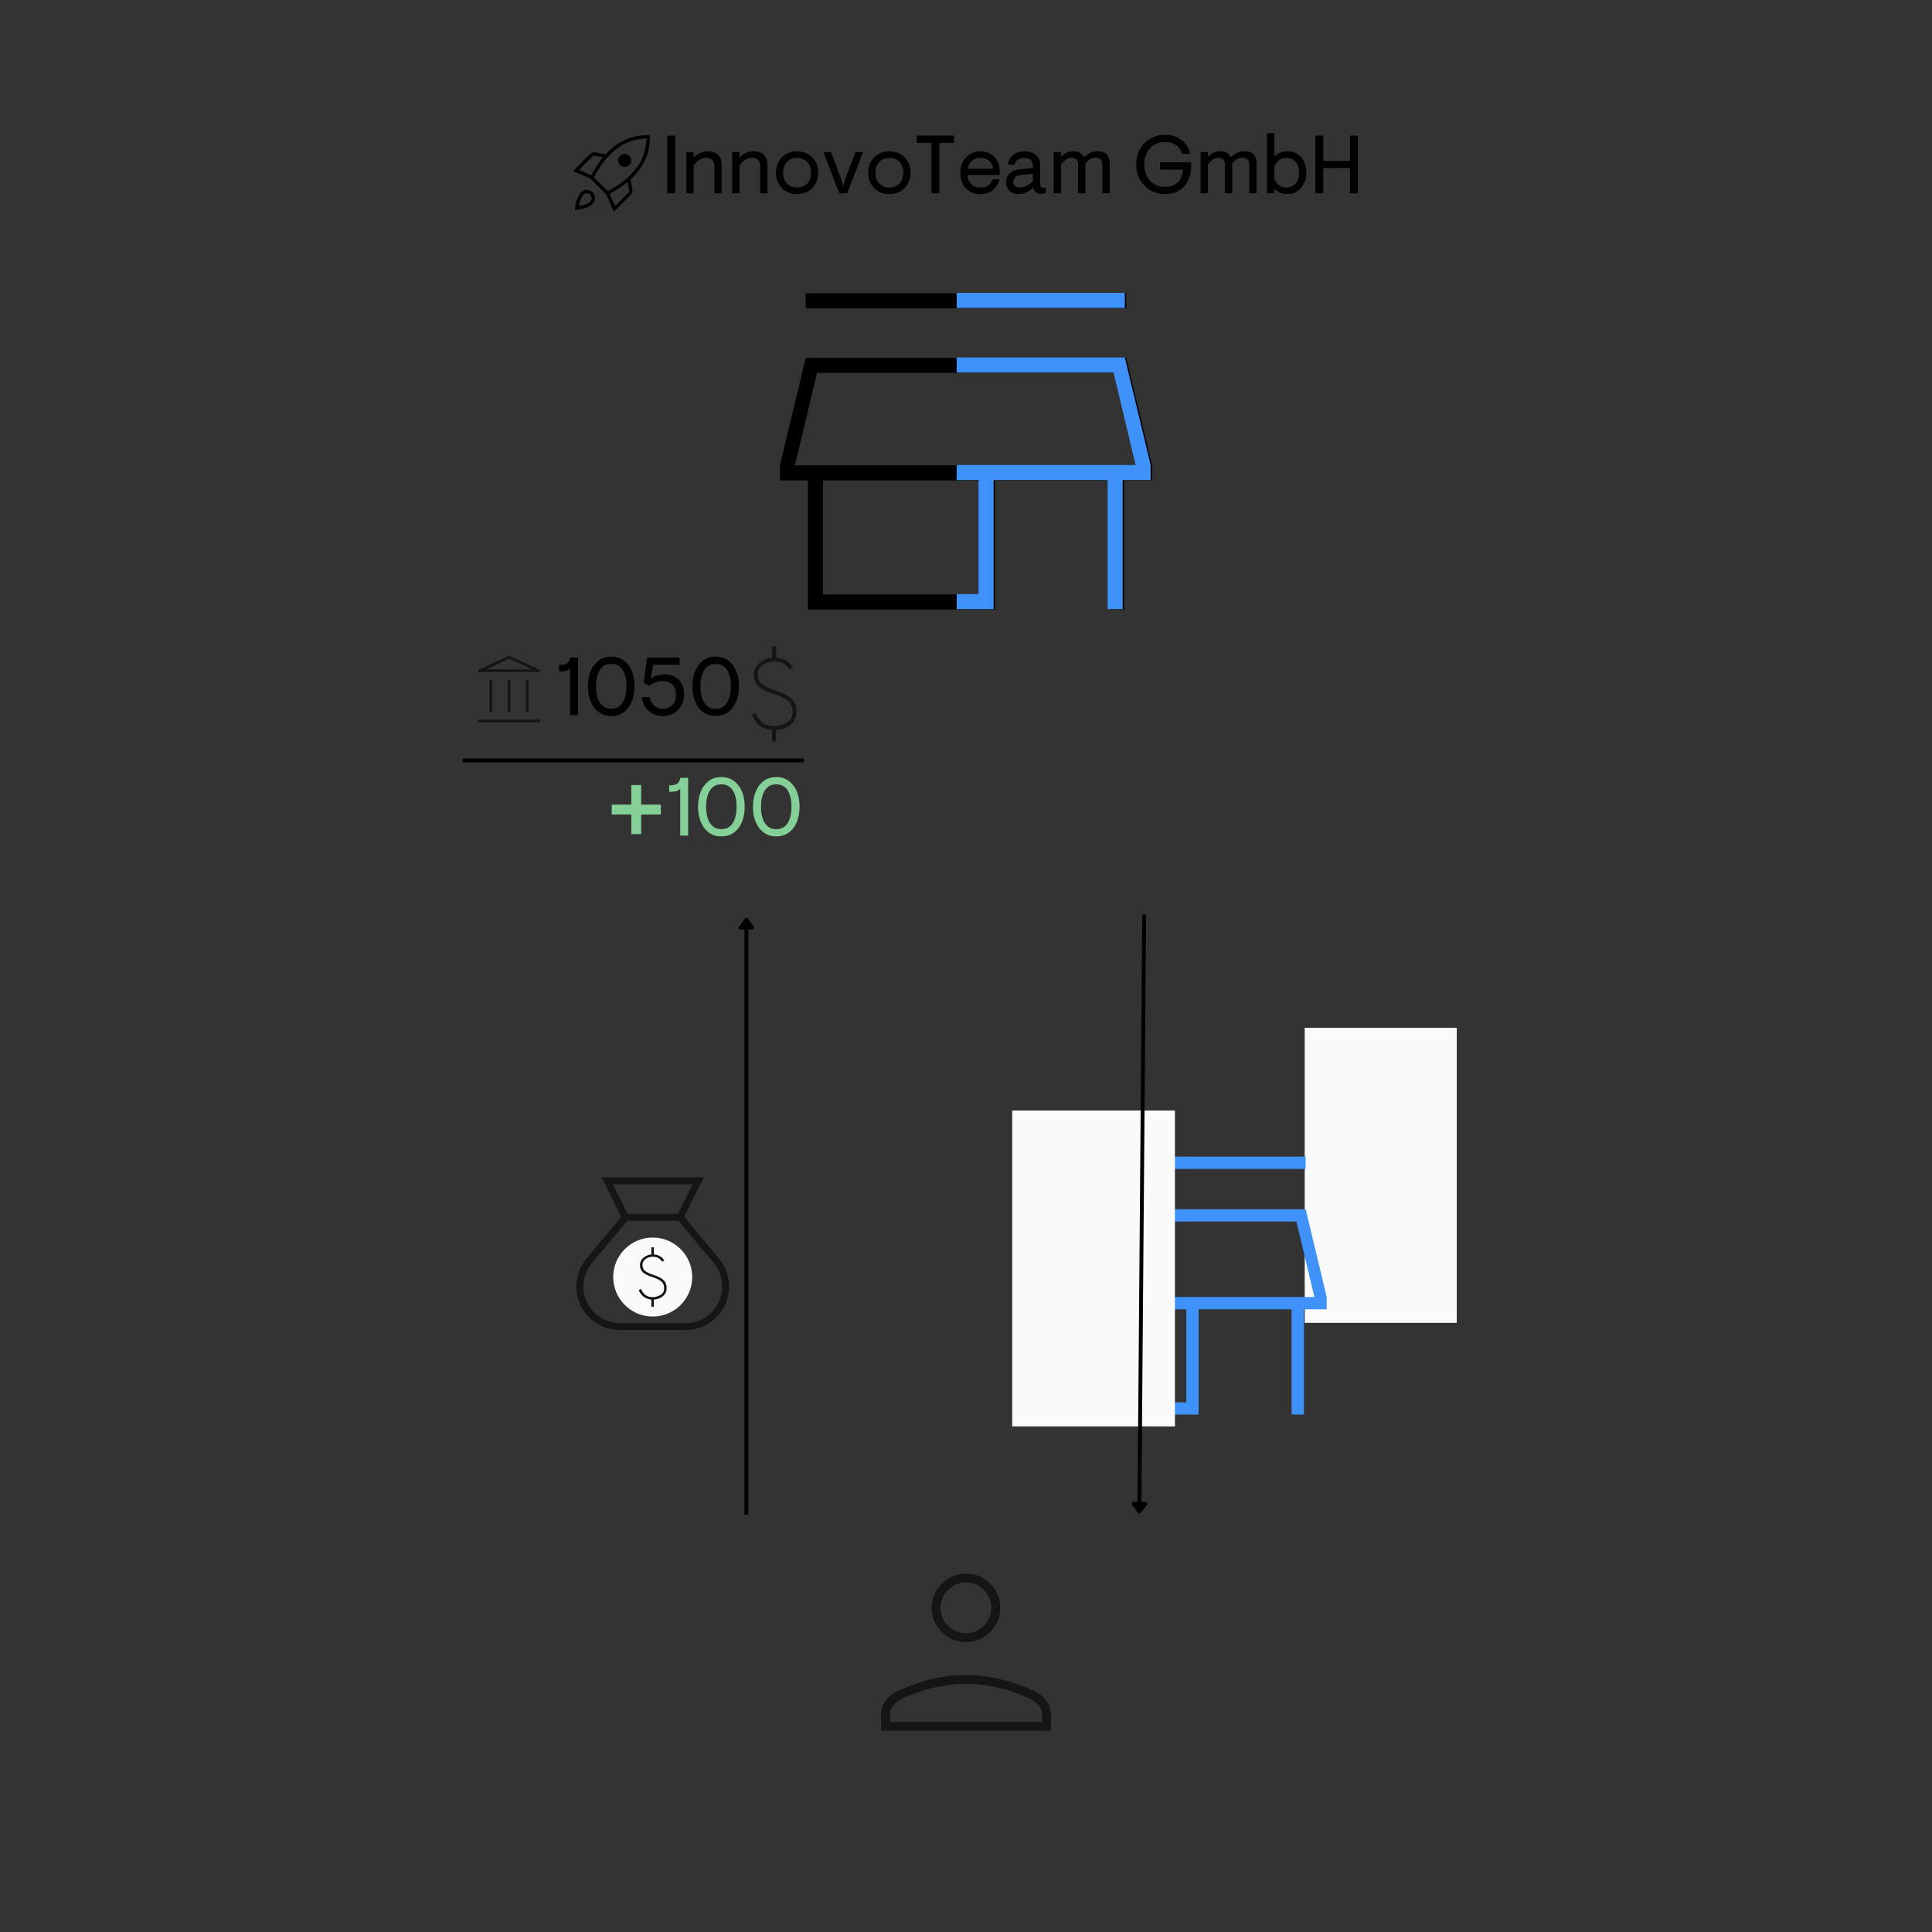 <svg xmlns="http://www.w3.org/2000/svg" xmlns:xlink="http://www.w3.org/1999/xlink" width="500" zoomAndPan="magnify" viewBox="0 0 375 375" height="500" preserveAspectRatio="xMidYMid meet" version="1.0"><rect x="0" y="0" width="375" height="375" fill="#333333" stroke="none"/><defs><g/><clipPath id="28a070852d"><path d="M 253.242 199.488 L 282.75 199.488 L 282.75 256.777 L 253.242 256.777 Z M 253.242 199.488 " clip-rule="nonzero"/></clipPath><clipPath id="622fe114dc"><path d="M 196.473 215.551 L 228.055 215.551 L 228.055 276.871 L 196.473 276.871 Z M 196.473 215.551 " clip-rule="nonzero"/></clipPath><clipPath id="ce88ee2d95"><path d="M 119.023 240.207 L 134.359 240.207 L 134.359 255.539 L 119.023 255.539 Z M 119.023 240.207 " clip-rule="nonzero"/></clipPath><clipPath id="e527aafdcd"><path d="M 126.691 240.207 C 122.457 240.207 119.023 243.641 119.023 247.875 C 119.023 252.109 122.457 255.539 126.691 255.539 C 130.926 255.539 134.359 252.109 134.359 247.875 C 134.359 243.641 130.926 240.207 126.691 240.207 Z M 126.691 240.207 " clip-rule="nonzero"/></clipPath><clipPath id="0d91857489"><path d="M 185.684 56 L 224 56 L 224 119 L 185.684 119 Z M 185.684 56 " clip-rule="nonzero"/></clipPath></defs><path fill="#000000" d="M 112.371 32.996 L 114.793 34.02 C 115.102 33.398 115.445 32.797 115.816 32.215 C 116.191 31.633 116.602 31.07 117.051 30.527 L 115.586 30.25 C 115.461 30.219 115.34 30.223 115.223 30.262 C 115.105 30.297 115.004 30.363 114.91 30.457 Z M 115.305 34.441 L 117.938 37.074 C 118.699 36.715 119.449 36.281 120.195 35.77 C 120.941 35.254 121.664 34.648 122.363 33.953 C 123.34 32.973 124.082 31.945 124.586 30.867 C 125.09 29.785 125.398 28.445 125.508 26.848 C 123.906 26.957 122.57 27.262 121.5 27.77 C 120.43 28.273 119.406 29.016 118.426 29.992 C 117.727 30.691 117.121 31.418 116.609 32.168 C 116.098 32.922 115.664 33.68 115.305 34.441 Z M 120.336 32.02 C 120.086 31.77 119.965 31.477 119.965 31.133 C 119.965 30.793 120.086 30.496 120.336 30.25 C 120.586 30 120.883 29.875 121.234 29.875 C 121.582 29.875 121.883 30 122.129 30.25 C 122.379 30.496 122.504 30.793 122.504 31.133 C 122.504 31.477 122.379 31.77 122.129 32.02 C 121.883 32.266 121.582 32.391 121.234 32.391 C 120.883 32.391 120.586 32.266 120.336 32.02 Z M 119.359 40.008 L 121.898 37.469 C 121.988 37.375 122.055 37.27 122.094 37.152 C 122.133 37.039 122.137 36.918 122.105 36.793 L 121.828 35.324 C 121.285 35.777 120.719 36.188 120.137 36.559 C 119.555 36.934 118.953 37.273 118.332 37.586 Z M 126.137 26.242 C 126.184 27.902 125.922 29.402 125.355 30.738 C 124.789 32.074 123.938 33.309 122.805 34.441 L 122.594 34.648 L 122.387 34.859 L 122.734 36.652 C 122.781 36.887 122.773 37.113 122.711 37.328 C 122.648 37.547 122.535 37.738 122.363 37.91 L 119.125 41.125 L 117.703 37.77 L 114.582 34.648 L 111.23 33.207 L 114.445 29.992 C 114.613 29.82 114.809 29.699 115.027 29.633 C 115.242 29.562 115.469 29.551 115.703 29.598 L 117.543 29.969 C 117.617 29.891 117.684 29.82 117.738 29.758 C 117.793 29.695 117.859 29.629 117.938 29.551 C 119.07 28.418 120.305 27.57 121.641 27.012 C 122.977 26.453 124.473 26.195 126.137 26.242 Z M 112.766 37.328 C 113.078 37.02 113.453 36.867 113.895 36.875 C 114.34 36.883 114.715 37.043 115.027 37.352 C 115.336 37.664 115.492 38.039 115.492 38.48 C 115.492 38.926 115.336 39.301 115.027 39.609 C 114.73 39.906 114.266 40.16 113.629 40.367 C 112.992 40.578 112.316 40.707 111.602 40.754 C 111.648 40.039 111.781 39.363 111.996 38.727 C 112.215 38.09 112.473 37.625 112.766 37.328 Z M 113.23 37.816 C 113.047 38.004 112.875 38.301 112.719 38.703 C 112.566 39.105 112.465 39.527 112.418 39.961 C 112.852 39.914 113.27 39.809 113.676 39.645 C 114.078 39.484 114.375 39.309 114.559 39.121 C 114.746 38.938 114.84 38.715 114.84 38.457 C 114.84 38.203 114.746 37.98 114.559 37.793 C 114.375 37.609 114.152 37.52 113.895 37.527 C 113.641 37.535 113.418 37.633 113.23 37.816 Z M 113.23 37.816 " fill-opacity="1" fill-rule="nonzero"/><g fill="#000000" fill-opacity="1"><g transform="translate(128.396, 37.523)"><g><path d="M 1.121 -11.199 L 2.656 -11.199 L 2.656 0 L 1.121 0 Z M 1.121 -11.199 "/></g></g></g><g fill="#000000" fill-opacity="1"><g transform="translate(132.171, 37.523)"><g><path d="M 1.055 0 L 1.055 -8 L 2.465 -8 L 2.465 -6.957 C 2.656 -7.16 2.895 -7.355 3.176 -7.535 C 3.457 -7.715 3.777 -7.867 4.137 -7.984 C 4.492 -8.102 4.867 -8.16 5.262 -8.16 C 5.84 -8.16 6.32 -8.051 6.711 -7.84 C 7.102 -7.625 7.395 -7.32 7.598 -6.926 C 7.801 -6.531 7.902 -6.062 7.902 -5.52 L 7.902 0 L 6.496 0 L 6.496 -5.262 C 6.496 -5.613 6.434 -5.914 6.312 -6.16 C 6.188 -6.406 6.004 -6.59 5.758 -6.719 C 5.516 -6.848 5.215 -6.91 4.863 -6.91 C 4.371 -6.91 3.926 -6.766 3.52 -6.473 C 3.113 -6.176 2.762 -5.812 2.465 -5.375 L 2.465 0 Z M 1.055 0 "/></g></g></g><g fill="#000000" fill-opacity="1"><g transform="translate(141.065, 37.523)"><g><path d="M 1.055 0 L 1.055 -8 L 2.465 -8 L 2.465 -6.957 C 2.656 -7.16 2.895 -7.355 3.176 -7.535 C 3.457 -7.715 3.777 -7.867 4.137 -7.984 C 4.492 -8.102 4.867 -8.16 5.262 -8.16 C 5.84 -8.16 6.32 -8.051 6.711 -7.84 C 7.102 -7.625 7.395 -7.32 7.598 -6.926 C 7.801 -6.531 7.902 -6.062 7.902 -5.52 L 7.902 0 L 6.496 0 L 6.496 -5.262 C 6.496 -5.613 6.434 -5.914 6.312 -6.16 C 6.188 -6.406 6.004 -6.59 5.758 -6.719 C 5.516 -6.848 5.215 -6.91 4.863 -6.91 C 4.371 -6.91 3.926 -6.766 3.52 -6.473 C 3.113 -6.176 2.762 -5.812 2.465 -5.375 L 2.465 0 Z M 1.055 0 "/></g></g></g><g fill="#000000" fill-opacity="1"><g transform="translate(149.959, 37.523)"><g><path d="M 4.75 0.16 C 3.941 0.16 3.227 -0.02 2.609 -0.383 C 1.988 -0.746 1.508 -1.242 1.16 -1.871 C 0.812 -2.5 0.641 -3.211 0.641 -4 C 0.641 -4.801 0.812 -5.512 1.16 -6.137 C 1.508 -6.758 1.988 -7.254 2.609 -7.613 C 3.227 -7.977 3.941 -8.16 4.75 -8.16 C 5.574 -8.16 6.289 -7.977 6.902 -7.613 C 7.516 -7.254 7.996 -6.758 8.344 -6.137 C 8.688 -5.512 8.863 -4.801 8.863 -4 C 8.863 -3.211 8.688 -2.5 8.344 -1.871 C 7.996 -1.242 7.516 -0.746 6.902 -0.383 C 6.289 -0.02 5.574 0.16 4.75 0.16 Z M 4.75 -1.121 C 5.262 -1.121 5.723 -1.23 6.129 -1.449 C 6.531 -1.668 6.855 -1.988 7.094 -2.414 C 7.336 -2.844 7.453 -3.371 7.453 -4 C 7.453 -4.629 7.336 -5.156 7.094 -5.582 C 6.855 -6.008 6.531 -6.332 6.129 -6.551 C 5.723 -6.77 5.262 -6.879 4.75 -6.879 C 4.238 -6.879 3.781 -6.77 3.375 -6.551 C 2.969 -6.332 2.648 -6.008 2.406 -5.582 C 2.168 -5.156 2.047 -4.629 2.047 -4 C 2.047 -3.371 2.168 -2.844 2.406 -2.414 C 2.648 -1.988 2.969 -1.668 3.375 -1.449 C 3.781 -1.23 4.238 -1.121 4.75 -1.121 Z M 4.75 -1.121 "/></g></g></g><g fill="#000000" fill-opacity="1"><g transform="translate(159.461, 37.523)"><g><path d="M 3.457 0 L 0.352 -8 L 1.84 -8 L 3.902 -2.574 L 4.207 -1.246 L 4.512 -2.574 L 6.574 -8 L 8.062 -8 L 4.961 0 Z M 3.457 0 "/></g></g></g><g fill="#000000" fill-opacity="1"><g transform="translate(167.875, 37.523)"><g><path d="M 4.75 0.16 C 3.941 0.16 3.227 -0.02 2.609 -0.383 C 1.988 -0.746 1.508 -1.242 1.16 -1.871 C 0.812 -2.5 0.641 -3.211 0.641 -4 C 0.641 -4.801 0.812 -5.512 1.16 -6.137 C 1.508 -6.758 1.988 -7.254 2.609 -7.613 C 3.227 -7.977 3.941 -8.16 4.75 -8.16 C 5.574 -8.16 6.289 -7.977 6.902 -7.613 C 7.516 -7.254 7.996 -6.758 8.344 -6.137 C 8.688 -5.512 8.863 -4.801 8.863 -4 C 8.863 -3.211 8.688 -2.5 8.344 -1.871 C 7.996 -1.242 7.516 -0.746 6.902 -0.383 C 6.289 -0.02 5.574 0.16 4.75 0.16 Z M 4.75 -1.121 C 5.262 -1.121 5.723 -1.23 6.129 -1.449 C 6.531 -1.668 6.855 -1.988 7.094 -2.414 C 7.336 -2.844 7.453 -3.371 7.453 -4 C 7.453 -4.629 7.336 -5.156 7.094 -5.582 C 6.855 -6.008 6.531 -6.332 6.129 -6.551 C 5.723 -6.77 5.262 -6.879 4.75 -6.879 C 4.238 -6.879 3.781 -6.77 3.375 -6.551 C 2.969 -6.332 2.648 -6.008 2.406 -5.582 C 2.168 -5.156 2.047 -4.629 2.047 -4 C 2.047 -3.371 2.168 -2.844 2.406 -2.414 C 2.648 -1.988 2.969 -1.668 3.375 -1.449 C 3.781 -1.23 4.238 -1.121 4.75 -1.121 Z M 4.75 -1.121 "/></g></g></g><g fill="#000000" fill-opacity="1"><g transform="translate(177.377, 37.523)"><g><path d="M 3.422 0 L 3.422 -9.789 L 0.574 -9.789 L 0.574 -11.199 L 7.809 -11.199 L 7.809 -9.789 L 4.961 -9.789 L 4.961 0 Z M 3.422 0 "/></g></g></g><g fill="#000000" fill-opacity="1"><g transform="translate(185.759, 37.523)"><g><path d="M 4.543 0.16 C 3.734 0.16 3.035 -0.012 2.457 -0.359 C 1.875 -0.707 1.426 -1.191 1.113 -1.816 C 0.797 -2.441 0.641 -3.168 0.641 -4 C 0.641 -4.832 0.82 -5.559 1.176 -6.184 C 1.531 -6.809 2.012 -7.293 2.609 -7.641 C 3.203 -7.984 3.852 -8.16 4.543 -8.16 C 5.258 -8.16 5.898 -8 6.465 -7.68 C 7.027 -7.359 7.477 -6.898 7.809 -6.297 C 8.137 -5.691 8.301 -4.961 8.301 -4.094 L 8.301 -3.551 L 2.062 -3.551 C 2.074 -3.168 2.145 -2.828 2.273 -2.527 C 2.398 -2.23 2.574 -1.973 2.793 -1.758 C 3.012 -1.547 3.27 -1.387 3.566 -1.281 C 3.867 -1.172 4.195 -1.121 4.559 -1.121 C 4.977 -1.121 5.344 -1.188 5.664 -1.32 C 5.984 -1.453 6.246 -1.641 6.453 -1.887 C 6.664 -2.133 6.816 -2.414 6.91 -2.734 L 8.223 -2.734 C 8.008 -1.852 7.59 -1.148 6.957 -0.625 C 6.328 -0.102 5.523 0.16 4.543 0.16 Z M 2.078 -4.766 L 6.977 -4.766 C 6.941 -5.238 6.812 -5.629 6.582 -5.941 C 6.355 -6.258 6.059 -6.492 5.703 -6.648 C 5.348 -6.801 4.961 -6.879 4.543 -6.879 C 4.129 -6.879 3.746 -6.797 3.398 -6.633 C 3.055 -6.465 2.766 -6.227 2.535 -5.91 C 2.305 -5.598 2.156 -5.215 2.078 -4.766 Z M 2.078 -4.766 "/></g></g></g><g fill="#000000" fill-opacity="1"><g transform="translate(194.605, 37.523)"><g><path d="M 3.215 0.16 C 2.715 0.16 2.273 0.066 1.887 -0.121 C 1.504 -0.305 1.207 -0.574 0.992 -0.93 C 0.777 -1.281 0.672 -1.691 0.672 -2.16 C 0.672 -2.684 0.797 -3.121 1.047 -3.48 C 1.297 -3.836 1.629 -4.113 2.039 -4.312 C 2.449 -4.508 2.895 -4.629 3.375 -4.672 L 5.871 -4.926 L 5.871 -5.473 C 5.871 -5.949 5.703 -6.305 5.367 -6.535 C 5.031 -6.766 4.605 -6.879 4.094 -6.879 C 3.816 -6.879 3.559 -6.832 3.32 -6.742 C 3.078 -6.652 2.875 -6.512 2.711 -6.328 C 2.547 -6.141 2.426 -5.891 2.352 -5.582 L 1.023 -5.582 C 1.086 -6.031 1.223 -6.418 1.422 -6.742 C 1.625 -7.066 1.875 -7.336 2.168 -7.543 C 2.461 -7.75 2.781 -7.906 3.129 -8.008 C 3.473 -8.109 3.828 -8.16 4.191 -8.16 C 4.82 -8.16 5.363 -8.055 5.824 -7.848 C 6.281 -7.641 6.641 -7.344 6.895 -6.969 C 7.152 -6.59 7.277 -6.145 7.277 -5.633 L 7.277 -1.887 C 7.277 -1.633 7.336 -1.43 7.453 -1.281 C 7.57 -1.129 7.75 -1.055 7.984 -1.055 C 8.047 -1.055 8.113 -1.062 8.184 -1.07 C 8.254 -1.082 8.324 -1.098 8.398 -1.121 L 8.398 -0.062 C 8.207 0 8.043 0.043 7.902 0.062 C 7.766 0.086 7.629 0.098 7.504 0.098 C 7.152 0.098 6.828 0.008 6.535 -0.168 C 6.242 -0.344 6.035 -0.672 5.918 -1.152 C 5.738 -0.949 5.508 -0.746 5.23 -0.543 C 4.953 -0.34 4.641 -0.172 4.297 -0.039 C 3.949 0.094 3.59 0.16 3.215 0.16 Z M 3.375 -1.121 C 3.867 -1.121 4.316 -1.238 4.727 -1.48 C 5.137 -1.719 5.52 -2.016 5.871 -2.367 L 5.871 -3.809 L 3.473 -3.535 C 3.164 -3.504 2.902 -3.422 2.695 -3.297 C 2.488 -3.168 2.332 -3.012 2.23 -2.824 C 2.129 -2.637 2.078 -2.438 2.078 -2.223 C 2.078 -1.852 2.203 -1.574 2.457 -1.391 C 2.707 -1.211 3.012 -1.121 3.375 -1.121 Z M 3.375 -1.121 "/></g></g></g><g fill="#000000" fill-opacity="1"><g transform="translate(203.482, 37.523)"><g><path d="M 1.055 0 L 1.055 -8 L 2.465 -8 L 2.465 -7.055 C 2.773 -7.395 3.133 -7.664 3.543 -7.863 C 3.953 -8.059 4.406 -8.16 4.895 -8.16 C 5.406 -8.16 5.816 -8.062 6.129 -7.871 C 6.438 -7.68 6.691 -7.391 6.895 -7.008 C 7.289 -7.371 7.707 -7.652 8.152 -7.855 C 8.594 -8.059 9.059 -8.16 9.551 -8.16 C 10.371 -8.16 10.969 -7.957 11.344 -7.551 C 11.715 -7.145 11.902 -6.629 11.902 -6 L 11.902 0 L 10.496 0 L 10.496 -5.582 C 10.496 -5.859 10.445 -6.098 10.352 -6.297 C 10.254 -6.492 10.113 -6.645 9.926 -6.75 C 9.738 -6.859 9.496 -6.91 9.199 -6.91 C 8.805 -6.91 8.438 -6.816 8.094 -6.621 C 7.754 -6.43 7.449 -6.148 7.184 -5.773 L 7.184 0 L 5.773 0 L 5.773 -5.52 C 5.773 -5.945 5.676 -6.285 5.48 -6.535 C 5.281 -6.785 4.953 -6.91 4.496 -6.91 C 4.238 -6.91 3.988 -6.852 3.742 -6.734 C 3.5 -6.617 3.27 -6.457 3.055 -6.254 C 2.844 -6.051 2.645 -5.828 2.465 -5.582 L 2.465 0 Z M 1.055 0 "/></g></g></g><g fill="#000000" fill-opacity="1"><g transform="translate(216.375, 37.523)"><g/></g></g><g fill="#000000" fill-opacity="1"><g transform="translate(219.734, 37.523)"><g><path d="M 6.367 0.16 C 5.609 0.16 4.895 0.02 4.223 -0.258 C 3.551 -0.535 2.961 -0.926 2.449 -1.434 C 1.938 -1.938 1.531 -2.543 1.238 -3.246 C 0.945 -3.953 0.801 -4.734 0.801 -5.598 C 0.801 -6.465 0.945 -7.246 1.238 -7.949 C 1.531 -8.656 1.938 -9.262 2.449 -9.766 C 2.961 -10.273 3.551 -10.664 4.223 -10.941 C 4.895 -11.219 5.609 -11.359 6.367 -11.359 C 7.242 -11.359 8.02 -11.203 8.703 -10.895 C 9.387 -10.586 9.949 -10.152 10.391 -9.598 C 10.832 -9.043 11.125 -8.402 11.262 -7.68 L 9.727 -7.68 C 9.578 -8.168 9.352 -8.582 9.047 -8.918 C 8.742 -9.254 8.367 -9.512 7.918 -9.688 C 7.473 -9.863 6.949 -9.949 6.352 -9.949 C 5.742 -9.949 5.195 -9.844 4.703 -9.629 C 4.211 -9.418 3.793 -9.113 3.449 -8.719 C 3.102 -8.324 2.836 -7.863 2.648 -7.336 C 2.461 -6.809 2.367 -6.227 2.367 -5.598 C 2.367 -4.969 2.461 -4.391 2.648 -3.863 C 2.836 -3.336 3.102 -2.875 3.449 -2.48 C 3.793 -2.086 4.211 -1.781 4.703 -1.566 C 5.195 -1.355 5.742 -1.246 6.352 -1.246 C 6.895 -1.246 7.379 -1.324 7.797 -1.48 C 8.219 -1.633 8.578 -1.859 8.879 -2.152 C 9.176 -2.445 9.41 -2.797 9.582 -3.207 C 9.754 -3.617 9.859 -4.086 9.902 -4.605 L 5.438 -4.605 L 5.438 -6.016 L 11.453 -6.016 L 11.453 -5.102 C 11.453 -4.09 11.246 -3.188 10.832 -2.391 C 10.414 -1.598 9.828 -0.973 9.07 -0.52 C 8.312 -0.066 7.414 0.16 6.367 0.16 Z M 6.367 0.16 "/></g></g></g><g fill="#000000" fill-opacity="1"><g transform="translate(231.988, 37.523)"><g><path d="M 1.055 0 L 1.055 -8 L 2.465 -8 L 2.465 -7.055 C 2.773 -7.395 3.133 -7.664 3.543 -7.863 C 3.953 -8.059 4.406 -8.16 4.895 -8.16 C 5.406 -8.16 5.816 -8.062 6.129 -7.871 C 6.438 -7.68 6.691 -7.391 6.895 -7.008 C 7.289 -7.371 7.707 -7.652 8.152 -7.855 C 8.594 -8.059 9.059 -8.16 9.551 -8.16 C 10.371 -8.16 10.969 -7.957 11.344 -7.551 C 11.715 -7.145 11.902 -6.629 11.902 -6 L 11.902 0 L 10.496 0 L 10.496 -5.582 C 10.496 -5.859 10.445 -6.098 10.352 -6.297 C 10.254 -6.492 10.113 -6.645 9.926 -6.75 C 9.738 -6.859 9.496 -6.91 9.199 -6.91 C 8.805 -6.91 8.438 -6.816 8.094 -6.621 C 7.754 -6.43 7.449 -6.148 7.184 -5.773 L 7.184 0 L 5.773 0 L 5.773 -5.52 C 5.773 -5.945 5.676 -6.285 5.48 -6.535 C 5.281 -6.785 4.953 -6.91 4.496 -6.91 C 4.238 -6.91 3.988 -6.852 3.742 -6.734 C 3.5 -6.617 3.27 -6.457 3.055 -6.254 C 2.844 -6.051 2.645 -5.828 2.465 -5.582 L 2.465 0 Z M 1.055 0 "/></g></g></g><g fill="#000000" fill-opacity="1"><g transform="translate(244.88, 37.523)"><g><path d="M 5.008 0.16 C 4.387 0.16 3.867 0.047 3.449 -0.176 C 3.027 -0.398 2.699 -0.633 2.465 -0.879 L 2.465 0 L 1.055 0 L 1.055 -11.68 L 2.465 -11.68 L 2.465 -7.152 C 2.773 -7.473 3.152 -7.719 3.598 -7.895 C 4.047 -8.07 4.527 -8.16 5.039 -8.16 C 5.562 -8.16 6.043 -8.062 6.488 -7.871 C 6.93 -7.68 7.312 -7.402 7.641 -7.039 C 7.965 -6.676 8.219 -6.238 8.398 -5.727 C 8.578 -5.215 8.672 -4.641 8.672 -4 C 8.672 -3.359 8.57 -2.785 8.375 -2.273 C 8.176 -1.758 7.91 -1.324 7.574 -0.961 C 7.238 -0.598 6.848 -0.32 6.406 -0.129 C 5.965 0.062 5.496 0.16 5.008 0.16 Z M 4.785 -1.121 C 5.23 -1.121 5.645 -1.223 6.023 -1.422 C 6.402 -1.625 6.703 -1.938 6.926 -2.359 C 7.152 -2.781 7.262 -3.328 7.262 -4 C 7.262 -4.672 7.152 -5.219 6.926 -5.641 C 6.703 -6.059 6.402 -6.371 6.023 -6.574 C 5.645 -6.777 5.23 -6.879 4.785 -6.879 C 4.465 -6.879 4.164 -6.824 3.887 -6.711 C 3.609 -6.598 3.363 -6.445 3.152 -6.246 C 2.938 -6.051 2.77 -5.824 2.648 -5.566 C 2.523 -5.312 2.465 -5.039 2.465 -4.75 L 2.465 -3.215 C 2.465 -2.844 2.57 -2.496 2.785 -2.176 C 2.996 -1.855 3.281 -1.602 3.633 -1.406 C 3.984 -1.215 4.367 -1.121 4.785 -1.121 Z M 4.785 -1.121 "/></g></g></g><g fill="#000000" fill-opacity="1"><g transform="translate(254.19, 37.523)"><g><path d="M 1.121 0 L 1.121 -11.199 L 2.656 -11.199 L 2.656 -6.305 L 7.824 -6.305 L 7.824 -11.199 L 9.359 -11.199 L 9.359 0 L 7.824 0 L 7.824 -4.895 L 2.656 -4.895 L 2.656 0 Z M 1.121 0 "/></g></g></g><path fill="#151417" d="M 187.5 318.723 C 185.672 318.723 184.109 318.07 182.809 316.77 C 181.508 315.469 180.855 313.906 180.855 312.082 C 180.855 310.254 181.508 308.691 182.809 307.391 C 184.109 306.09 185.672 305.438 187.5 305.438 C 189.324 305.438 190.891 306.09 192.191 307.391 C 193.492 308.691 194.141 310.254 194.141 312.082 C 194.141 313.906 193.492 315.469 192.191 316.77 C 190.891 318.07 189.324 318.723 187.5 318.723 Z M 171.016 335.941 L 171.016 332.742 C 171.016 331.844 171.293 330.992 171.848 330.191 C 172.402 329.391 173.148 328.766 174.094 328.316 C 176.348 327.25 178.594 326.449 180.828 325.918 C 183.062 325.383 185.285 325.117 187.5 325.117 C 189.715 325.117 191.938 325.383 194.172 325.918 C 196.406 326.449 198.652 327.25 200.906 328.316 C 201.848 328.766 202.598 329.391 203.152 330.191 C 203.703 330.992 203.98 331.844 203.98 332.742 L 203.98 335.941 Z M 172.738 334.219 L 202.258 334.219 L 202.258 332.742 C 202.258 332.168 202.062 331.625 201.676 331.113 C 201.285 330.602 200.742 330.16 200.047 329.793 C 198.078 328.848 196.035 328.121 193.914 327.609 C 191.797 327.098 189.656 326.84 187.5 326.84 C 185.34 326.84 183.203 327.098 181.086 327.609 C 178.965 328.121 176.922 328.848 174.953 329.793 C 174.258 330.16 173.715 330.602 173.324 331.113 C 172.934 331.625 172.738 332.168 172.738 332.742 Z M 187.5 317 C 188.852 317 190.012 316.52 190.973 315.555 C 191.938 314.59 192.418 313.434 192.418 312.082 C 192.418 310.727 191.938 309.57 190.973 308.605 C 190.012 307.641 188.852 307.16 187.5 307.16 C 186.145 307.16 184.988 307.641 184.023 308.605 C 183.062 309.57 182.578 310.727 182.578 312.082 C 182.578 313.434 183.062 314.59 184.023 315.555 C 184.988 316.52 186.145 317 187.5 317 Z M 187.5 312.082 Z M 187.5 334.219 Z M 187.5 334.219 " fill-opacity="1" fill-rule="nonzero"/><g clip-path="url(#28a070852d)"><path fill="#fafafa" d="M 253.242 199.488 L 282.75 199.488 L 282.75 256.77 L 253.242 256.77 Z M 253.242 199.488 " fill-opacity="1" fill-rule="nonzero"/></g><path fill="#3f92fa" d="M 202.672 226.887 L 202.672 224.504 L 253.426 224.504 L 253.426 226.887 Z M 203.012 274.574 L 203.012 254.137 L 198.586 254.137 L 198.586 251.754 L 202.672 234.723 L 253.426 234.723 L 257.512 251.754 L 257.512 254.137 L 253.086 254.137 L 253.086 274.574 L 250.699 274.574 L 250.699 254.137 L 232.648 254.137 L 232.648 274.574 Z M 205.398 272.191 L 230.262 272.191 L 230.262 254.137 L 205.398 254.137 Z M 200.969 251.754 L 255.129 251.754 Z M 200.969 251.754 L 255.129 251.754 L 251.637 237.105 L 204.461 237.105 Z M 200.969 251.754 " fill-opacity="1" fill-rule="nonzero"/><g clip-path="url(#622fe114dc)"><path fill="#fafafa" d="M 196.473 215.551 L 228.055 215.551 L 228.055 276.863 L 196.473 276.863 Z M 196.473 215.551 " fill-opacity="1" fill-rule="nonzero"/></g><path stroke-linecap="butt" transform="matrix(0.006, -0.75, 0.75, 0.006, 220.777, 293.742)" fill="none" stroke-linejoin="miter" d="M 2.748 0.499 L 154.936 0.503 " stroke="#000000" stroke-width="1" stroke-opacity="1" stroke-miterlimit="4"/><path stroke-linecap="round" transform="matrix(0.006, -0.75, 0.75, 0.006, 220.777, 293.742)" fill-opacity="1" fill="#000000" fill-rule="nonzero" stroke-linejoin="round" d="M 2.502 -0.999 L 0.498 0.502 L 2.5 2.001 Z M 2.502 -0.999 " stroke="#000000" stroke-width="1" stroke-opacity="1" stroke-miterlimit="4"/><path stroke-linecap="butt" transform="matrix(0, -0.75, 0.75, 0, 144.502, 293.995)" fill="none" stroke-linejoin="miter" d="M -0.002 0.502 L 151.696 0.502 " stroke="#000000" stroke-width="1" stroke-opacity="1" stroke-miterlimit="4"/><path stroke-linecap="round" transform="matrix(0, -0.75, 0.75, 0, 144.502, 293.995)" fill-opacity="1" fill="#000000" fill-rule="nonzero" stroke-linejoin="round" d="M 151.946 -0.998 L 153.946 0.502 L 151.946 2.002 Z M 151.946 -0.998 " stroke="#000000" stroke-width="1" stroke-opacity="1" stroke-miterlimit="4"/><path fill="#151417" d="M 120.34 258.164 C 117.996 258.164 116 257.34 114.348 255.688 C 112.699 254.035 111.871 252.039 111.871 249.699 C 111.871 248.703 112.039 247.742 112.375 246.812 C 112.715 245.883 113.203 245.031 113.844 244.262 L 120.578 236.18 L 116.777 228.531 L 136.598 228.531 L 132.797 236.18 L 139.535 244.262 C 140.176 245.031 140.664 245.883 141 246.812 C 141.336 247.742 141.508 248.703 141.508 249.699 C 141.508 252.039 140.68 254.035 139.027 255.688 C 137.379 257.34 135.379 258.164 133.039 258.164 Z M 126.688 249.746 C 125.887 249.746 125.207 249.465 124.645 248.906 C 124.082 248.344 123.801 247.664 123.801 246.859 C 123.801 246.059 124.082 245.379 124.645 244.816 C 125.207 244.254 125.887 243.973 126.688 243.973 C 127.492 243.973 128.172 244.254 128.734 244.816 C 129.293 245.379 129.574 246.059 129.574 246.859 C 129.574 247.664 129.293 248.344 128.734 248.906 C 128.172 249.465 127.492 249.746 126.688 249.746 Z M 121.832 235.602 L 131.598 235.602 L 134.434 229.879 L 118.945 229.879 Z M 120.34 256.82 L 133.039 256.82 C 135.027 256.82 136.711 256.121 138.09 254.727 C 139.469 253.332 140.16 251.656 140.16 249.699 C 140.16 248.863 140.023 248.055 139.75 247.27 C 139.477 246.484 139.07 245.77 138.523 245.129 L 131.691 236.949 L 121.734 236.949 L 114.902 245.129 C 114.355 245.77 113.941 246.484 113.652 247.27 C 113.363 248.055 113.219 248.863 113.219 249.699 C 113.219 251.656 113.918 253.332 115.312 254.727 C 116.707 256.121 118.383 256.82 120.34 256.82 Z M 120.34 256.82 " fill-opacity="1" fill-rule="nonzero"/><g clip-path="url(#ce88ee2d95)"><g clip-path="url(#e527aafdcd)"><path fill="#fafafa" d="M 119.023 240.207 L 134.359 240.207 L 134.359 255.539 L 119.023 255.539 Z M 119.023 240.207 " fill-opacity="1" fill-rule="nonzero"/></g></g><path fill="#151417" d="M 126.426 253.629 L 126.426 252.25 C 125.84 252.191 125.336 252.004 124.918 251.688 C 124.496 251.371 124.184 250.938 123.977 250.387 L 124.426 250.18 C 124.633 250.684 124.91 251.078 125.262 251.352 C 125.613 251.629 126.094 251.766 126.703 251.766 C 127.242 251.766 127.746 251.629 128.211 251.352 C 128.68 251.078 128.91 250.629 128.91 250.008 C 128.91 249.488 128.742 249.074 128.402 248.758 C 128.062 248.441 127.461 248.145 126.598 247.867 C 125.738 247.594 125.125 247.281 124.762 246.938 C 124.398 246.59 124.219 246.133 124.219 245.559 C 124.219 244.949 124.465 244.457 124.961 244.082 C 125.457 243.707 125.945 243.512 126.426 243.488 L 126.426 242.105 L 126.91 242.105 L 126.91 243.488 C 127.359 243.523 127.75 243.629 128.082 243.816 C 128.418 244 128.703 244.281 128.945 244.66 L 128.531 244.902 C 128.359 244.625 128.121 244.395 127.824 244.211 C 127.523 244.027 127.152 243.934 126.703 243.934 C 126.164 243.934 125.695 244.086 125.297 244.383 C 124.898 244.684 124.703 245.074 124.703 245.559 C 124.703 245.992 124.848 246.352 125.133 246.625 C 125.422 246.902 126.023 247.191 126.945 247.488 C 127.797 247.766 128.418 248.098 128.809 248.488 C 129.199 248.879 129.395 249.387 129.395 250.008 C 129.395 250.664 129.148 251.191 128.66 251.594 C 128.172 251.996 127.59 252.215 126.91 252.25 L 126.91 253.629 Z M 126.426 253.629 " fill-opacity="1" fill-rule="nonzero"/><path fill="#151417" d="M 149.859 143.922 L 149.859 141.707 C 148.918 141.617 148.113 141.316 147.438 140.809 C 146.766 140.301 146.262 139.605 145.93 138.719 L 146.652 138.387 C 146.984 139.199 147.43 139.828 147.992 140.27 C 148.555 140.711 149.324 140.934 150.305 140.934 C 151.172 140.934 151.977 140.711 152.727 140.27 C 153.473 139.828 153.844 139.105 153.844 138.109 C 153.844 137.281 153.574 136.613 153.027 136.105 C 152.484 135.598 151.52 135.121 150.137 134.68 C 148.754 134.234 147.77 133.738 147.191 133.184 C 146.609 132.633 146.316 131.895 146.316 130.973 C 146.316 129.992 146.715 129.203 147.508 128.605 C 148.301 128.004 149.086 127.688 149.859 127.648 L 149.859 125.438 L 150.637 125.438 L 150.637 127.648 C 151.355 127.707 151.98 127.879 152.516 128.176 C 153.051 128.473 153.512 128.922 153.902 129.531 L 153.238 129.918 C 152.961 129.477 152.582 129.109 152.102 128.812 C 151.621 128.516 151.023 128.371 150.305 128.371 C 149.438 128.371 148.684 128.609 148.047 129.09 C 147.41 129.57 147.094 130.195 147.094 130.973 C 147.094 131.672 147.324 132.242 147.785 132.688 C 148.246 133.129 149.215 133.59 150.691 134.07 C 152.055 134.512 153.051 135.047 153.68 135.676 C 154.309 136.301 154.621 137.113 154.621 138.109 C 154.621 139.164 154.227 140.012 153.445 140.656 C 152.66 141.301 151.723 141.652 150.637 141.707 L 150.637 143.922 Z M 149.859 143.922 " fill-opacity="1" fill-rule="nonzero"/><path fill="#151417" d="M 95.023 138.164 L 95.023 131.938 L 95.551 131.938 L 95.551 138.164 Z M 98.551 138.164 L 98.551 131.938 L 99.074 131.938 L 99.074 138.164 Z M 92.812 140.188 L 92.812 139.664 L 104.812 139.664 L 104.812 140.188 Z M 102.074 138.164 L 102.074 131.938 L 102.598 131.938 L 102.598 138.164 Z M 92.812 130.438 L 92.812 130.062 L 98.812 127.25 L 104.812 130.062 L 104.812 130.438 Z M 94.387 129.914 L 103.238 129.914 Z M 94.387 129.914 L 103.238 129.914 L 98.812 127.852 Z M 94.387 129.914 " fill-opacity="1" fill-rule="nonzero"/><path stroke-linecap="butt" transform="matrix(0.75, 0, 0, 0.75, 89.812, 147.224)" fill="none" stroke-linejoin="miter" d="M 0.001 0.499 L 88.256 0.499 " stroke="#000000" stroke-width="1" stroke-opacity="1" stroke-miterlimit="4"/><g fill="#000000" fill-opacity="1"><g transform="translate(108.101, 138.812)"><g><path d="M 2.559 0 L 2.559 -9.055 C 2.305 -8.832 2.016 -8.68 1.695 -8.598 C 1.375 -8.52 0.949 -8.48 0.414 -8.48 L 0.414 -9.758 L 0.672 -9.758 C 1.238 -9.758 1.676 -9.871 1.992 -10.094 C 2.305 -10.32 2.496 -10.688 2.559 -11.199 L 4.094 -11.199 L 4.094 0 Z M 2.559 0 "/></g></g></g><g fill="#000000" fill-opacity="1"><g transform="translate(113.315, 138.812)"><g><path d="M 5.328 0.16 C 4.367 0.16 3.551 -0.094 2.879 -0.602 C 2.207 -1.105 1.691 -1.793 1.336 -2.664 C 0.977 -3.531 0.801 -4.512 0.801 -5.598 C 0.801 -6.699 0.977 -7.68 1.336 -8.543 C 1.691 -9.406 2.207 -10.09 2.879 -10.598 C 3.551 -11.105 4.367 -11.359 5.328 -11.359 C 6.285 -11.359 7.105 -11.105 7.781 -10.598 C 8.461 -10.09 8.973 -9.406 9.328 -8.543 C 9.68 -7.68 9.855 -6.699 9.855 -5.598 C 9.855 -4.512 9.68 -3.531 9.328 -2.664 C 8.973 -1.793 8.461 -1.105 7.781 -0.602 C 7.105 -0.094 6.285 0.16 5.328 0.16 Z M 5.328 -1.246 C 6.008 -1.246 6.566 -1.434 7 -1.801 C 7.43 -2.168 7.754 -2.68 7.965 -3.336 C 8.18 -3.992 8.285 -4.746 8.285 -5.598 C 8.285 -6.453 8.18 -7.207 7.965 -7.863 C 7.754 -8.52 7.43 -9.031 7 -9.398 C 6.566 -9.766 6.008 -9.949 5.328 -9.949 C 4.656 -9.949 4.102 -9.766 3.664 -9.398 C 3.227 -9.031 2.902 -8.52 2.688 -7.863 C 2.473 -7.207 2.367 -6.453 2.367 -5.598 C 2.367 -4.746 2.473 -3.992 2.688 -3.336 C 2.902 -2.68 3.227 -2.168 3.664 -1.801 C 4.102 -1.434 4.656 -1.246 5.328 -1.246 Z M 5.328 -1.246 "/></g></g></g><g fill="#000000" fill-opacity="1"><g transform="translate(123.969, 138.812)"><g><path d="M 4.672 0.16 C 3.926 0.16 3.254 0.004 2.664 -0.305 C 2.07 -0.613 1.602 -1.047 1.246 -1.602 C 0.895 -2.156 0.691 -2.789 0.641 -3.504 L 2.176 -3.504 C 2.207 -3.215 2.281 -2.938 2.398 -2.672 C 2.516 -2.406 2.68 -2.164 2.887 -1.945 C 3.094 -1.727 3.348 -1.555 3.641 -1.434 C 3.934 -1.309 4.277 -1.246 4.672 -1.246 C 5.066 -1.246 5.422 -1.309 5.734 -1.434 C 6.051 -1.555 6.32 -1.734 6.543 -1.969 C 6.766 -2.203 6.941 -2.488 7.062 -2.824 C 7.184 -3.16 7.246 -3.539 7.246 -3.969 C 7.246 -4.555 7.137 -5.043 6.918 -5.438 C 6.699 -5.832 6.406 -6.129 6.031 -6.328 C 5.656 -6.523 5.246 -6.621 4.801 -6.621 C 4.32 -6.621 3.902 -6.57 3.543 -6.465 C 3.188 -6.355 2.887 -6.23 2.641 -6.086 C 2.395 -5.941 2.195 -5.816 2.047 -5.711 L 0.945 -6.238 L 1.648 -11.199 L 7.949 -11.199 L 7.949 -9.789 L 2.816 -9.789 L 2.352 -7.117 C 2.672 -7.332 3.066 -7.52 3.535 -7.68 C 4.004 -7.84 4.496 -7.918 5.008 -7.918 C 5.785 -7.918 6.457 -7.762 7.023 -7.445 C 7.59 -7.133 8.027 -6.684 8.344 -6.102 C 8.656 -5.523 8.816 -4.824 8.816 -4.016 C 8.816 -3.289 8.652 -2.609 8.328 -1.969 C 8 -1.328 7.531 -0.812 6.91 -0.426 C 6.293 -0.035 5.547 0.16 4.672 0.16 Z M 4.672 0.16 "/></g></g></g><g fill="#000000" fill-opacity="1"><g transform="translate(133.582, 138.812)"><g><path d="M 5.328 0.16 C 4.367 0.16 3.551 -0.094 2.879 -0.602 C 2.207 -1.105 1.691 -1.793 1.336 -2.664 C 0.977 -3.531 0.801 -4.512 0.801 -5.598 C 0.801 -6.699 0.977 -7.68 1.336 -8.543 C 1.691 -9.406 2.207 -10.09 2.879 -10.598 C 3.551 -11.105 4.367 -11.359 5.328 -11.359 C 6.285 -11.359 7.105 -11.105 7.781 -10.598 C 8.461 -10.09 8.973 -9.406 9.328 -8.543 C 9.68 -7.68 9.855 -6.699 9.855 -5.598 C 9.855 -4.512 9.68 -3.531 9.328 -2.664 C 8.973 -1.793 8.461 -1.105 7.781 -0.602 C 7.105 -0.094 6.285 0.16 5.328 0.16 Z M 5.328 -1.246 C 6.008 -1.246 6.566 -1.434 7 -1.801 C 7.43 -2.168 7.754 -2.68 7.965 -3.336 C 8.18 -3.992 8.285 -4.746 8.285 -5.598 C 8.285 -6.453 8.18 -7.207 7.965 -7.863 C 7.754 -8.52 7.43 -9.031 7 -9.398 C 6.566 -9.766 6.008 -9.949 5.328 -9.949 C 4.656 -9.949 4.102 -9.766 3.664 -9.398 C 3.227 -9.031 2.902 -8.52 2.688 -7.863 C 2.473 -7.207 2.367 -6.453 2.367 -5.598 C 2.367 -4.746 2.473 -3.992 2.688 -3.336 C 2.902 -2.68 3.227 -2.168 3.664 -1.801 C 4.102 -1.434 4.656 -1.246 5.328 -1.246 Z M 5.328 -1.246 "/></g></g></g><g fill="#85cf98" fill-opacity="1"><g transform="translate(117.544, 164.812)"><g><path d="M 4.992 -2.902 L 4.992 -6.719 L 1.199 -6.719 L 1.199 -8.641 L 4.992 -8.641 L 4.992 -12.434 L 6.91 -12.434 L 6.91 -8.641 L 10.727 -8.641 L 10.727 -6.719 L 6.91 -6.719 L 6.91 -2.902 Z M 4.992 -2.902 "/></g></g></g><g fill="#85cf98" fill-opacity="1"><g transform="translate(129.474, 162.187)"><g><path d="M 2.559 0 L 2.559 -9.055 C 2.305 -8.832 2.016 -8.68 1.695 -8.598 C 1.375 -8.52 0.949 -8.48 0.414 -8.48 L 0.414 -9.758 L 0.672 -9.758 C 1.238 -9.758 1.676 -9.871 1.992 -10.094 C 2.305 -10.32 2.496 -10.688 2.559 -11.199 L 4.094 -11.199 L 4.094 0 Z M 2.559 0 "/></g></g></g><g fill="#85cf98" fill-opacity="1"><g transform="translate(134.689, 162.187)"><g><path d="M 5.328 0.16 C 4.367 0.16 3.551 -0.094 2.879 -0.602 C 2.207 -1.105 1.691 -1.793 1.336 -2.664 C 0.977 -3.531 0.801 -4.512 0.801 -5.598 C 0.801 -6.699 0.977 -7.68 1.336 -8.543 C 1.691 -9.406 2.207 -10.09 2.879 -10.598 C 3.551 -11.105 4.367 -11.359 5.328 -11.359 C 6.285 -11.359 7.105 -11.105 7.781 -10.598 C 8.461 -10.09 8.973 -9.406 9.328 -8.543 C 9.68 -7.68 9.855 -6.699 9.855 -5.598 C 9.855 -4.512 9.68 -3.531 9.328 -2.664 C 8.973 -1.793 8.461 -1.105 7.781 -0.602 C 7.105 -0.094 6.285 0.16 5.328 0.16 Z M 5.328 -1.246 C 6.008 -1.246 6.566 -1.434 7 -1.801 C 7.43 -2.168 7.754 -2.68 7.965 -3.336 C 8.18 -3.992 8.285 -4.746 8.285 -5.598 C 8.285 -6.453 8.18 -7.207 7.965 -7.863 C 7.754 -8.52 7.43 -9.031 7 -9.398 C 6.566 -9.766 6.008 -9.949 5.328 -9.949 C 4.656 -9.949 4.102 -9.766 3.664 -9.398 C 3.227 -9.031 2.902 -8.52 2.688 -7.863 C 2.473 -7.207 2.367 -6.453 2.367 -5.598 C 2.367 -4.746 2.473 -3.992 2.688 -3.336 C 2.902 -2.68 3.227 -2.168 3.664 -1.801 C 4.102 -1.434 4.656 -1.246 5.328 -1.246 Z M 5.328 -1.246 "/></g></g></g><g fill="#85cf98" fill-opacity="1"><g transform="translate(145.342, 162.187)"><g><path d="M 5.328 0.16 C 4.367 0.16 3.551 -0.094 2.879 -0.602 C 2.207 -1.105 1.691 -1.793 1.336 -2.664 C 0.977 -3.531 0.801 -4.512 0.801 -5.598 C 0.801 -6.699 0.977 -7.68 1.336 -8.543 C 1.691 -9.406 2.207 -10.09 2.879 -10.598 C 3.551 -11.105 4.367 -11.359 5.328 -11.359 C 6.285 -11.359 7.105 -11.105 7.781 -10.598 C 8.461 -10.09 8.973 -9.406 9.328 -8.543 C 9.68 -7.68 9.855 -6.699 9.855 -5.598 C 9.855 -4.512 9.68 -3.531 9.328 -2.664 C 8.973 -1.793 8.461 -1.105 7.781 -0.602 C 7.105 -0.094 6.285 0.16 5.328 0.16 Z M 5.328 -1.246 C 6.008 -1.246 6.566 -1.434 7 -1.801 C 7.43 -2.168 7.754 -2.68 7.965 -3.336 C 8.18 -3.992 8.285 -4.746 8.285 -5.598 C 8.285 -6.453 8.18 -7.207 7.965 -7.863 C 7.754 -8.52 7.43 -9.031 7 -9.398 C 6.566 -9.766 6.008 -9.949 5.328 -9.949 C 4.656 -9.949 4.102 -9.766 3.664 -9.398 C 3.227 -9.031 2.902 -8.52 2.688 -7.863 C 2.473 -7.207 2.367 -6.453 2.367 -5.598 C 2.367 -4.746 2.473 -3.992 2.688 -3.336 C 2.902 -2.68 3.227 -2.168 3.664 -1.801 C 4.102 -1.434 4.656 -1.246 5.328 -1.246 Z M 5.328 -1.246 "/></g></g></g><path fill="#000000" d="M 156.387 59.84 L 156.387 56.918 L 218.609 56.918 L 218.609 59.84 Z M 156.805 118.301 L 156.805 93.246 L 151.379 93.246 L 151.379 90.324 L 156.387 69.445 L 218.609 69.445 L 223.617 90.324 L 223.617 93.246 L 218.191 93.246 L 218.191 118.301 L 215.266 118.301 L 215.266 93.246 L 193.137 93.246 L 193.137 118.301 Z M 159.73 115.379 L 190.211 115.379 L 190.211 93.246 L 159.73 93.246 Z M 154.301 90.324 L 220.695 90.324 Z M 154.301 90.324 L 220.695 90.324 L 216.414 72.367 L 158.582 72.367 Z M 154.301 90.324 " fill-opacity="1" fill-rule="nonzero"/><g clip-path="url(#0d91857489)"><path fill="#3f92fa" d="M 156.109 59.777 L 156.109 56.852 L 218.328 56.852 L 218.328 59.777 Z M 156.527 118.238 L 156.527 93.184 L 151.098 93.184 L 151.098 90.258 L 156.109 69.379 L 218.328 69.379 L 223.34 90.258 L 223.34 93.184 L 217.91 93.184 L 217.91 118.238 L 214.988 118.238 L 214.988 93.184 L 192.855 93.184 L 192.855 118.238 Z M 159.449 115.312 L 189.934 115.312 L 189.934 93.184 L 159.449 93.184 Z M 154.023 90.258 L 220.418 90.258 Z M 154.023 90.258 L 220.418 90.258 L 216.137 72.305 L 158.301 72.305 Z M 154.023 90.258 " fill-opacity="1" fill-rule="nonzero"/></g></svg>